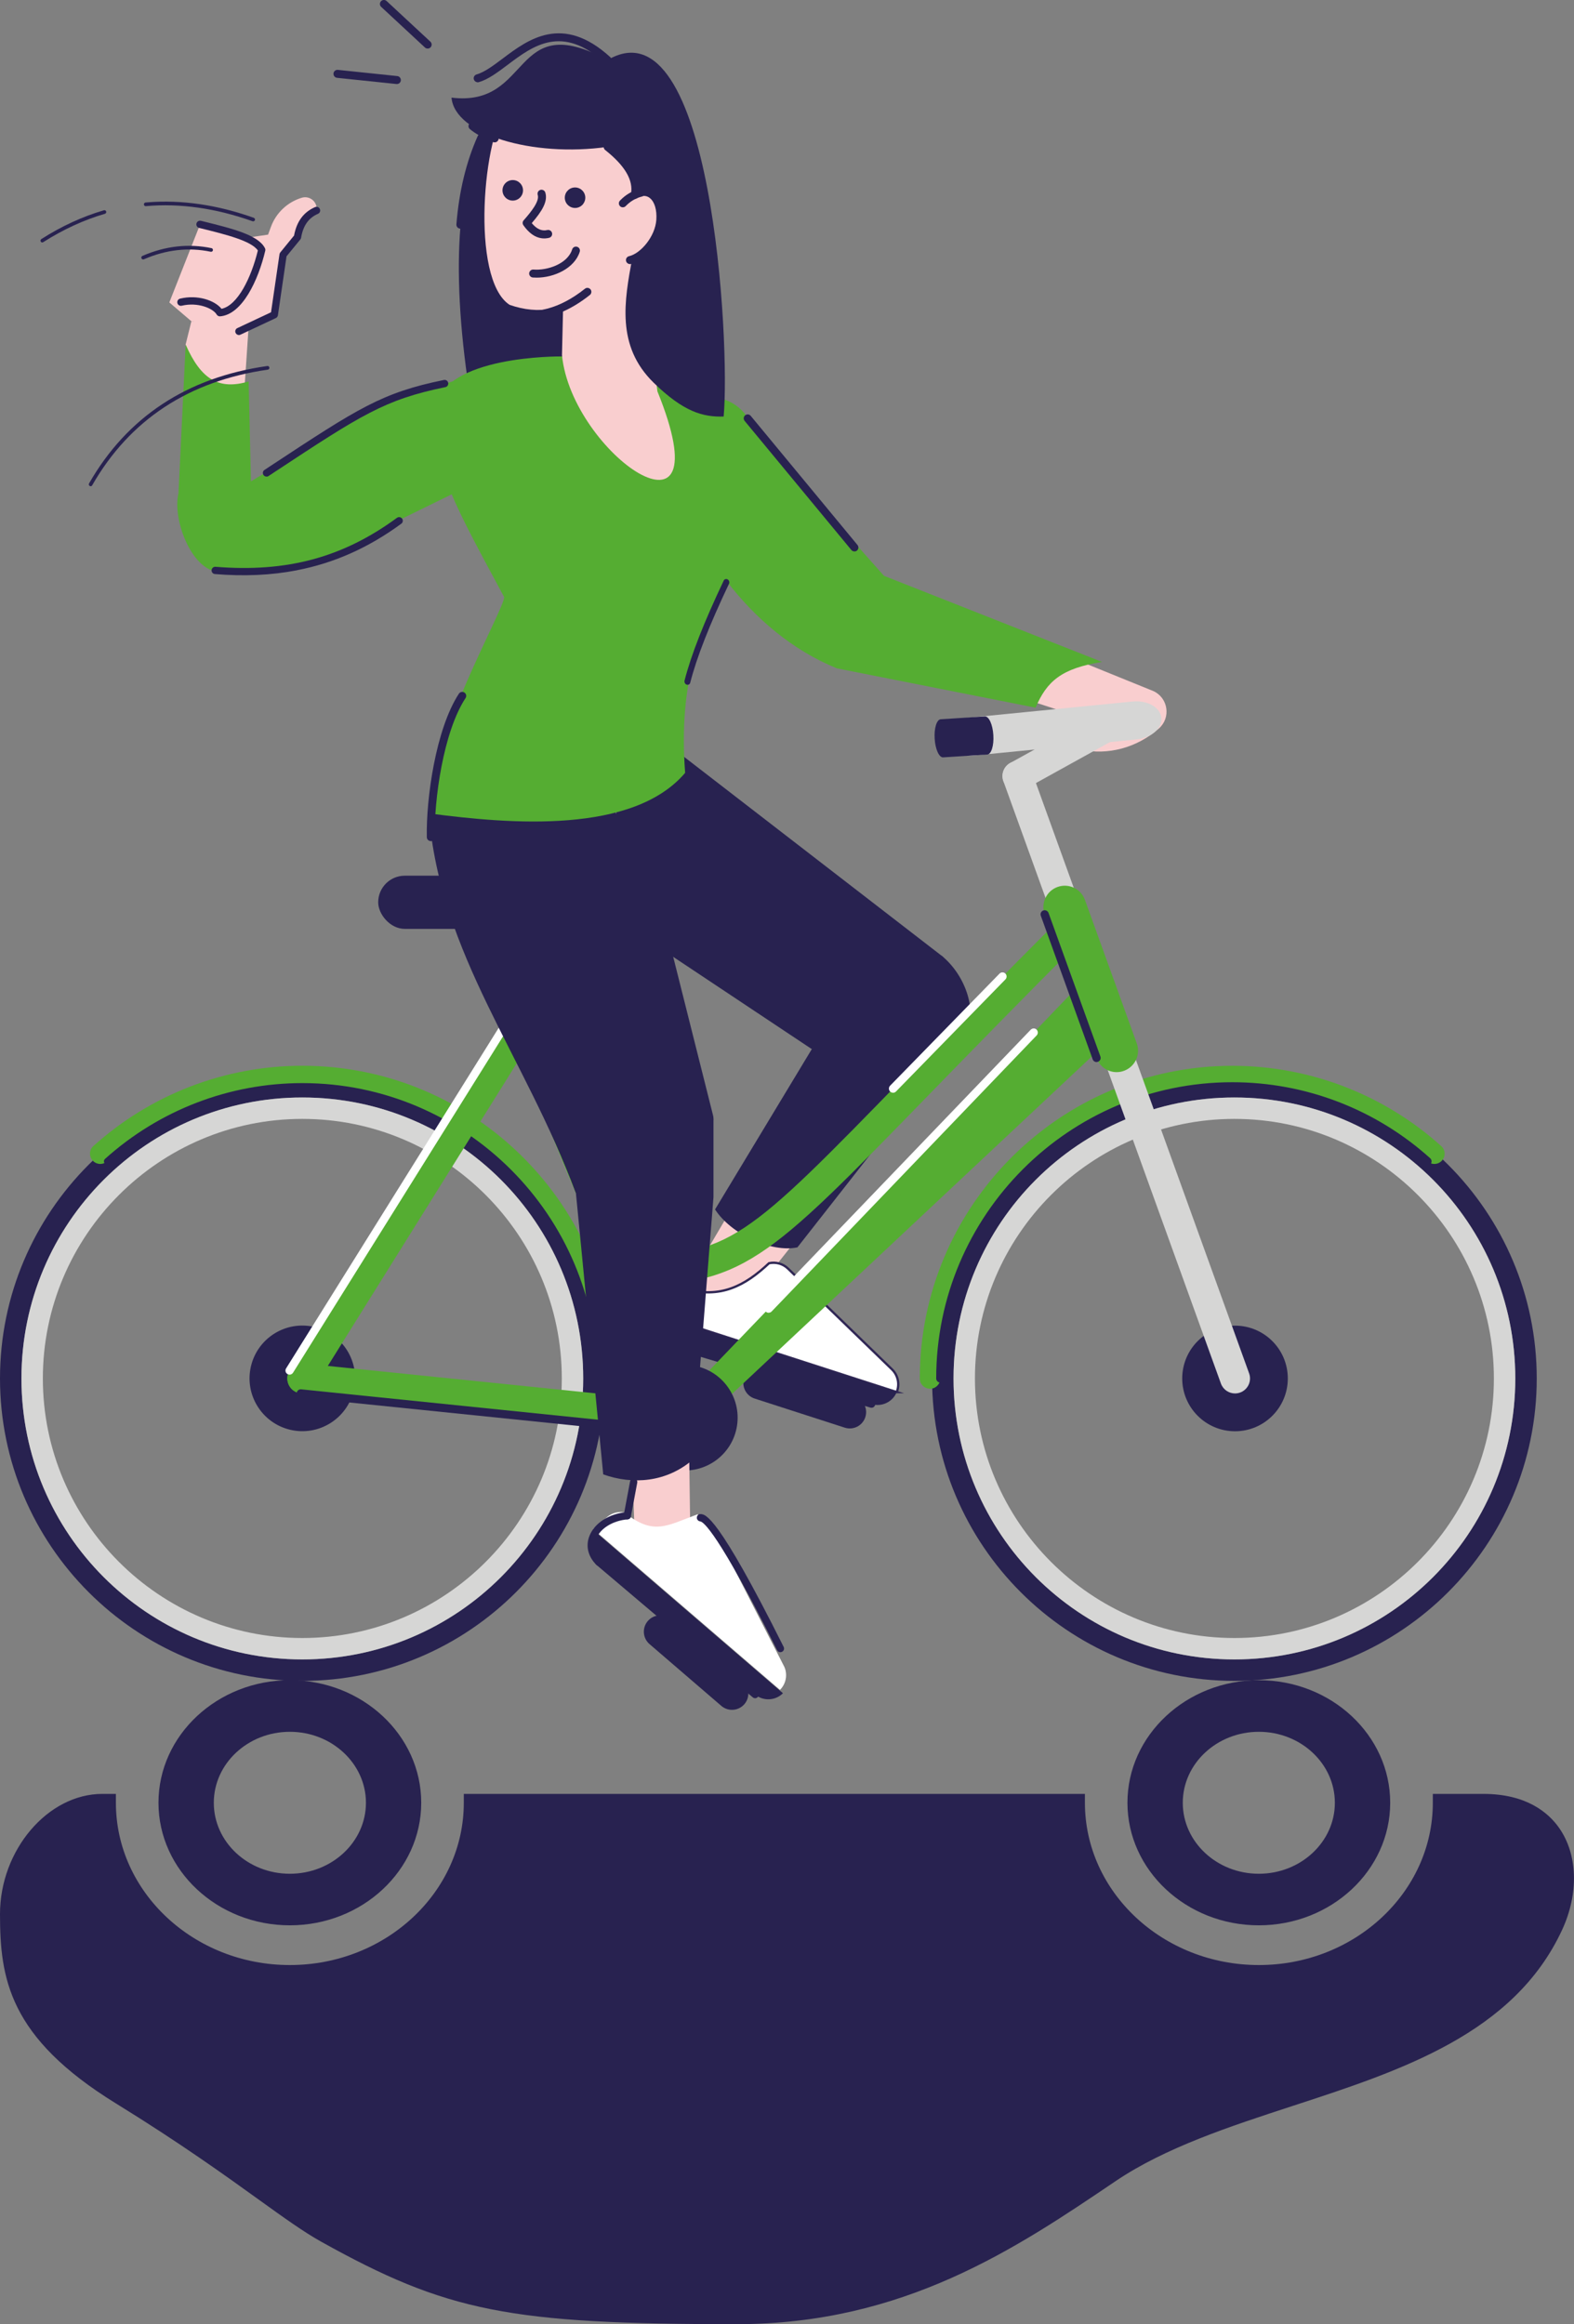 <?xml version="1.0" encoding="UTF-8"?> <svg xmlns="http://www.w3.org/2000/svg" id="Layer_2" width="120.12mm" height="177.31mm" viewBox="0 0 340.49 502.6"><rect x="0" y="0" width="340.49" height="502.6" fill="#808080" stroke="none"/><defs><style> .cls-1, .cls-2 { fill: #fff; } .cls-3 { fill: #f9cecf; } .cls-4 { fill: #55ad32; } .cls-5 { fill: #282250; } .cls-2 { stroke: #302755; stroke-miterlimit: 10; stroke-width: .5px; } .cls-6 { fill: #d6d6d5; } </style></defs><g id="Layer_1-2" data-name="Layer_1"><g><path class="cls-5" d="M272.31,416.35c15.67,0,28.42-11.89,28.42-26.51s-12.75-26.5-28.42-26.5-28.42,11.89-28.42,26.5,12.75,26.51,28.42,26.51ZM272.31,374.5c9.07,0,16.45,6.88,16.45,15.35s-7.38,15.35-16.45,15.35-16.45-6.88-16.45-15.35,7.38-15.35,16.45-15.35ZM337.27,395.28c-2.36-3.35-7.12-7.35-16.39-7.35h-10.93v1.91c0,19.35-16.88,35.1-37.63,35.1s-37.63-15.75-37.63-35.1v-1.91H100.33v1.91c0,19.35-16.88,35.1-37.63,35.1s-37.63-15.75-37.63-35.1v-1.91h-2.94c-11.79,0-22.13,12.15-22.13,25.99s1.85,26.65,25.1,40.96c13.83,8.52,23.67,15.6,30.85,20.77,5.45,3.92,9.75,7.01,13.48,9.09,27.27,15.18,40.71,17.86,89.92,17.86,36.25,0,60.55-16.44,81.99-30.94,10.72-7.25,24.72-11.82,38.24-16.24,23.56-7.68,47.92-15.64,58.33-38.07,3.65-7.87,3.4-16.32-.65-22.08ZM62.7,416.35c15.67,0,28.42-11.89,28.42-26.51s-12.75-26.5-28.42-26.5-28.42,11.89-28.42,26.5,12.75,26.51,28.42,26.51ZM62.7,374.5c9.07,0,16.46,6.88,16.46,15.35s-7.38,15.35-16.46,15.35-16.45-6.88-16.45-15.35,7.38-15.35,16.45-15.35Z"></path><path class="cls-3" d="M228.58,157.86l6.11-1.36c2.39-.53-2.05-1.2-4.15-2.45l-8.77-2.85,9.47-9.16,18.27,7.41c3.2,1.48,3.83,5.76,1.18,8.09h0c-4.65,4.1-10.99,5.91-17.04,4.53-2.94-.67-4.85-1.94-5.07-4.22Z"></path><path class="cls-4" d="M224.03,153.04l-42.99-8.51-18.78-18.34,16.24-10.59,12.7,8.91,47.18,18.63c-8.72,1.39-11.94,4.16-14.36,9.9Z"></path><path class="cls-4" d="M144.11,99.16c4.8,18,17.79,37.6,36.93,45.37,6.55-2,15.12-9.41,10.17-20.02l-27.11-30.54-20,5.19Z"></path><path class="cls-3" d="M197.3,208.55l-42.62-30.9.52,33.9,25.4,11.85-32.54,55.3,13.49,2.92,44.01-55.51c4.9-5.86-2.35-12.74-8.27-17.56Z"></path><path class="cls-5" d="M203.72,206.7l-71.36-55.09,1.91,47.75,41.34,27.51s34.03-15.35,28.11-20.18Z"></path><path class="cls-5" d="M154.68,261.54c3.53,5.44,12.26,9.39,17.82,8.2l36.27-46.23c2.79-4.5.24-12.48-5.05-16.82l-28.11,20.18-20.93,34.67Z"></path><path class="cls-5" d="M182.74,308.73l-19.49-6.29c-1.86-.6-2.88-2.59-2.28-4.45h0c.6-1.86,2.59-2.88,4.45-2.28l19.49,6.29c1.86.6,2.88,2.59,2.28,4.45h0c-.6,1.86-2.59,2.88-4.45,2.28Z"></path><g><path class="cls-2" d="M193.98,301.04h0c.69-1.7.28-3.65-1.04-4.93l-22.49-21.79c-1.08-1.04-2.62-1.47-4.09-1.15-5.22,4.89-10.51,7.75-18.29,5.53-1.33.3-2.45,1.18-3.05,2.41l-1.74,3.55h0s50.71,16.38,50.71,16.38h0Z"></path><path class="cls-5" d="M143.27,284.66c-1.22,2.49.09,5.48,2.75,6.27l42.52,12.71c2.21.66,4.57-.47,5.44-2.6l-50.71-16.38Z"></path><path class="cls-5" d="M188.54,304.43c-.07,0-.15-.01-.23-.03l-42.52-12.71c-.42-.13-.66-.57-.53-.98.13-.42.56-.66.98-.53l42.52,12.71c.42.13.66.57.53.98-.1.34-.42.56-.76.56Z"></path></g><path class="cls-4" d="M148.14,309.8c-.81,0-1.62-.3-2.25-.9-1.29-1.24-1.33-3.29-.09-4.59l88.71-92.37c1.24-1.29,3.29-1.33,4.59-.09,1.29,1.24,1.33,3.29.09,4.59l-88.71,92.37c-.64.66-1.49,1-2.34,1Z"></path><path class="cls-4" d="M148.14,309.8c-.87,0-1.73-.34-2.37-1.02-1.23-1.31-1.16-3.36.15-4.58l91.19-85.5c1.31-1.22,3.36-1.16,4.58.15,1.23,1.31,1.16,3.36-.15,4.58l-91.19,85.5c-.63.59-1.42.88-2.22.88Z"></path><path class="cls-6" d="M148.14,309.8c-1.27,0-2.48-.75-3-2l-44.72-108.19c-.68-1.66.1-3.55,1.76-4.24,1.66-.69,3.55.1,4.24,1.76l44.72,108.19c.68,1.66-.1,3.55-1.76,4.24-.41.17-.83.25-1.24.25Z"></path><g><path class="cls-4" d="M148.14,309.8c-1.27,0-2.48-.75-3-2l-35.35-85.57c-.68-1.66.1-3.55,1.76-4.24,1.66-.69,3.55.1,4.24,1.76l35.35,85.57c.68,1.66-.1,3.55-1.76,4.24-.41.17-.83.25-1.24.25Z"></path><path class="cls-4" d="M145.15,307.8l-35.35-85.57c-.68-1.66.1-3.55,1.76-4.24,1.66-.69,3.55.1,4.24,1.76l35.35,85.57-5.99,2.48Z"></path><path class="cls-4" d="M145.15,307.8l-35.35-85.57c-.68-1.66.1-3.55,1.76-4.24,1.66-.69,3.55.1,4.24,1.76l35.35,85.57-5.99,2.48Z"></path></g><path class="cls-5" d="M65.4,237.33c33.56,0,60.76,27.2,60.76,60.76s-27.2,60.76-60.76,60.76-60.76-27.2-60.76-60.76,27.2-60.76,60.76-60.76h0ZM65.4,232.69C29.34,232.69,0,262.03,0,298.09s29.34,65.4,65.4,65.4,65.4-29.34,65.4-65.4-29.34-65.4-65.4-65.4h0Z"></path><path class="cls-6" d="M65.4,241.96c30.95,0,56.13,25.18,56.13,56.13s-25.18,56.13-56.13,56.13-56.13-25.18-56.13-56.13,25.18-56.13,56.13-56.13h0ZM65.4,237.33c-33.56,0-60.76,27.2-60.76,60.76s27.2,60.76,60.76,60.76,60.76-27.2,60.76-60.76-27.2-60.76-60.76-60.76h0Z"></path><circle class="cls-5" cx="267.16" cy="298.09" r="11.42"></circle><circle class="cls-5" cx="65.4" cy="298.09" r="11.42" transform="translate(-239.74 293.25) rotate(-76.72)"></circle><path class="cls-4" d="M148.15,309.8c-.11,0-.22,0-.33-.02l-82.75-8.47c-1.78-.18-3.08-1.77-2.9-3.56.18-1.78,1.78-3.08,3.56-2.9l82.75,8.47c1.78.18,3.08,1.77,2.9,3.56-.17,1.67-1.58,2.91-3.22,2.91Z"></path><path class="cls-5" d="M267.03,237.33c33.56,0,60.76,27.2,60.76,60.76s-27.2,60.76-60.76,60.76-60.76-27.2-60.76-60.76,27.2-60.76,60.76-60.76h0ZM267.03,232.69c-36.06,0-65.4,29.34-65.4,65.4s29.34,65.4,65.4,65.4,65.4-29.34,65.4-65.4-29.34-65.4-65.4-65.4h0Z"></path><path class="cls-6" d="M267.03,241.96c30.95,0,56.13,25.18,56.13,56.13s-25.18,56.13-56.13,56.13-56.13-25.18-56.13-56.13,25.18-56.13,56.13-56.13h0ZM267.03,237.33c-33.56,0-60.76,27.2-60.76,60.76s27.2,60.76,60.76,60.76,60.76-27.2,60.76-60.76-27.2-60.76-60.76-60.76h0Z"></path><rect class="cls-5" x="81.81" y="189.37" width="46.52" height="11.5" rx="5.75" ry="5.75"></rect><path class="cls-4" d="M134.99,278c-1.79,0-3.24-1.45-3.24-3.24s1.45-3.24,3.24-3.24c23.05,0,25.95-2.98,61.51-39.52,8.74-8.98,19.61-20.15,33.15-33.69,1.27-1.27,3.32-1.27,4.59,0,1.27,1.27,1.27,3.32,0,4.59-13.51,13.51-24.36,24.66-33.09,33.62-35.78,36.76-40.37,41.48-66.16,41.48Z"></path><circle class="cls-5" cx="148.14" cy="306.56" r="11.42" transform="translate(-178.19 403.68) rotate(-80.78)"></circle><g><path class="cls-4" d="M130.79,300.31c-1.23,0-2.22-.99-2.22-2.22,0-34.84-28.34-63.18-63.18-63.18-15.61,0-30.6,5.76-42.22,16.22-.91.82-2.31.75-3.13-.17-.82-.91-.75-2.31.16-3.13,12.44-11.19,28.49-17.36,45.19-17.36,37.28,0,67.61,30.33,67.61,67.61,0,1.23-.99,2.22-2.22,2.22Z"></path><path class="cls-5" d="M128.57,298.78c-.38,0-.69-.31-.69-.69,0-34.45-28.03-62.48-62.48-62.48-15.43,0-30.26,5.7-41.76,16.04-.29.26-.72.23-.98-.05-.26-.28-.23-.72.05-.98,11.75-10.57,26.91-16.4,42.69-16.4,35.22,0,63.87,28.65,63.87,63.87,0,.38-.31.69-.69.69Z"></path></g><g><path class="cls-4" d="M201.19,300.31c-1.23,0-2.22-.99-2.22-2.22,0-37.28,30.33-67.61,67.61-67.61,16.7,0,32.75,6.17,45.19,17.36.91.82.98,2.22.16,3.13-.82.91-2.22.98-3.13.17-11.62-10.46-26.62-16.22-42.22-16.22-34.84,0-63.18,28.34-63.18,63.18,0,1.23-.99,2.22-2.22,2.22Z"></path><path class="cls-5" d="M203.41,298.98c-.49,0-.89-.4-.89-.89,0-35.33,28.74-64.06,64.06-64.06,15.83,0,31.03,5.84,42.81,16.45.36.33.39.89.07,1.25-.33.36-.89.39-1.25.07-11.46-10.31-26.24-15.99-41.63-15.99-34.35,0-62.29,27.94-62.29,62.29,0,.49-.4.89-.89.89Z"></path></g><path class="cls-6" d="M267.16,301.33c-1.33,0-2.57-.82-3.05-2.14l-47.06-130.27c-.61-1.68.26-3.54,1.95-4.15,1.68-.61,3.54.26,4.15,1.95l47.06,130.27c.61,1.68-.26,3.54-1.95,4.15-.36.13-.74.19-1.1.19Z"></path><path class="cls-4" d="M241.56,231.85c-1.9,0-3.68-1.17-4.36-3.06l-11.22-31.05c-.87-2.41.38-5.06,2.78-5.93,2.41-.87,5.06.38,5.93,2.78l11.22,31.05c.87,2.41-.38,5.06-2.78,5.93-.52.19-1.05.28-1.57.28Z"></path><path class="cls-1" d="M193.18,236.3c-.22,0-.45-.08-.62-.25-.35-.34-.36-.9-.02-1.26l23.68-24.25c.34-.35.91-.36,1.26-.01.35.34.36.9.02,1.26l-23.68,24.25c-.17.18-.4.27-.64.27Z"></path><path class="cls-1" d="M166.27,283.89c-.22,0-.44-.08-.61-.25-.35-.34-.36-.9-.03-1.26l57.34-59.71c.34-.35.9-.37,1.26-.03.35.34.36.9.03,1.26l-57.34,59.71c-.17.18-.41.27-.64.27Z"></path><path class="cls-5" d="M237.2,229.67c-.36,0-.7-.22-.83-.59l-11.22-31.05c-.17-.46.07-.97.53-1.14.46-.16.97.07,1.14.53l11.22,31.05c.17.46-.07.97-.53,1.14-.1.04-.2.05-.3.05Z"></path><path class="cls-4" d="M65.39,301.33c-.59,0-1.18-.16-1.71-.49-1.52-.95-1.98-2.95-1.03-4.47l47.67-76.35c.95-1.52,2.95-1.98,4.47-1.03,1.52.95,1.98,2.95,1.03,4.47l-47.67,76.35c-.61.99-1.67,1.53-2.75,1.53Z"></path><path class="cls-1" d="M62.64,297.26c-.16,0-.32-.04-.47-.13-.42-.26-.54-.81-.28-1.22l46.8-74.94c.26-.42.81-.54,1.22-.28.42.26.54.81.28,1.22l-46.8,74.94c-.17.27-.46.42-.75.42Z"></path><path class="cls-5" d="M140.4,309.91s-.06,0-.09,0l-75.34-7.71c-.49-.05-.84-.49-.79-.97.05-.49.5-.84.97-.79l75.34,7.71c.49.05.84.49.79.97-.05.46-.43.8-.88.8Z"></path><path class="cls-3" d="M95,179.65c1.1,1.15,29.07,54.54,39.92,84.13l2.32,66.48,12.08,1.09-.91-64.85c.5-7.77,3.87-19.18,1.49-26.76l-10.14-32.22-10.92-34.71-33.85,6.83Z"></path><path class="cls-5" d="M92.76,175.89c2.44,30.6,20.77,52.35,31.83,82.19,0,0,32.04-9.34,29.62-17.03l-8.99-35.76-12.2-30.01-40.25.61Z"></path><path class="cls-5" d="M130.49,318.83l-5.9-60.76,29.75-16.11v16.94l-4.49,56.77c-5.69,4.89-12.98,5.45-19.37,3.16Z"></path><path class="cls-1" d="M168.73,365.43h0c1.3-1.3,1.68-3.26.95-4.95l-15.51-30.35c-.6-1.38-1.84-2.37-3.33-2.64-6.71,2.48-9.48,4.62-15.79-.44-1.34-.24-2.72.14-3.75,1.04l-2.98,2.6h0s40.4,34.75,40.4,34.75h0Z"></path><path class="cls-5" d="M128.98,331.41c-2.09,1.82-2.04,5.09.1,6.85l34.27,28.19c1.78,1.47,4.39,1.34,6.02-.29l-40.4-34.75Z"></path><path class="cls-5" d="M163.35,367.24c-.18,0-.36-.06-.51-.19l-33.8-28.63c-.33-.28-.37-.78-.09-1.11.28-.33.78-.38,1.11-.09l33.8,28.63c.33.28.37.78.09,1.11-.16.18-.38.28-.6.28Z"></path><path class="cls-5" d="M135.71,328.56s-.1,0-.15-.01c-.43-.08-.71-.49-.63-.92l1.37-7.29c.08-.43.49-.71.92-.63.43.08.71.49.63.92l-1.37,7.29c-.07.38-.4.64-.78.64Z"></path><path class="cls-5" d="M129.55,338.61c-.2,0-.4-.08-.56-.23-1.75-1.75-2.31-3.97-1.54-6.08,1.06-2.9,4.27-4.98,8.19-5.32.43-.04.82.29.85.72.04.43-.28.82-.72.86-3.25.28-6,2-6.84,4.29-.56,1.53-.14,3.1,1.17,4.42.31.31.31.81,0,1.12-.15.15-.36.23-.56.23Z"></path><path class="cls-5" d="M168.81,357.29c-.29,0-.57-.16-.71-.44-12.8-25.56-15.97-27.78-16.63-27.85-.42-.04-.76-.42-.73-.84.03-.42.34-.77.78-.74,1.1.03,3.67.1,18,28.72.2.39.04.87-.35,1.06-.11.06-.23.08-.35.08Z"></path><path class="cls-5" d="M156.04,368.9l-15.53-13.36c-1.48-1.27-1.65-3.51-.38-4.99h0c1.27-1.48,3.51-1.65,4.99-.38l15.53,13.36c1.48,1.27,1.65,3.51.38,4.99h0c-1.27,1.48-3.51,1.65-4.99.38Z"></path><polygon class="cls-4" points="52.56 105.14 68.5 95.48 86.42 85.76 97.92 82.48 104.15 89.07 102.63 99.49 97.99 106.76 86.97 112.16 73.86 119.74 65.1 122.66 56.43 120.23 52.56 105.14"></polygon><path class="cls-5" d="M131.43,12.97c-31.84-1.01-39.64,33.88-25.21,95.76l29.51,3.48-4.31-99.24Z"></path><path class="cls-4" d="M161.49,89.95l24.88,38.19,28.19,15.93-6.36,2.69-28.21-3.59-34.82-41.5c-1.5-1.78-2.31-4.05-2.28-6.37h0c.06-6.41,6.18-11.02,12.36-9.32l.9.25c2.16.59,4.05,1.91,5.35,3.73Z"></path><path class="cls-4" d="M92.76,175.89c17.84,2.37,44.18,4.48,55.45-8.76-3.05-40.21,20.29-46.14,15.98-54.76l-10.32-22.32-4.11-8.39s-20.39-4.58-28.43-4.58c0,0-25.66-.28-27.11,11.25-1.45,11.52,5.01,22.46,14.84,40.79,0,2.75-16.29,30.86-16.29,46.77Z"></path><path class="cls-3" d="M146.09,42.94c-1.81,15.38-18.56,20.51-18.56,20.51-5.28,3.44-10.96,4.7-17.3,2.47-8.61-5.62-5.63-37.39-.44-42.6,0,0,11.65-11.53,21.63-10.35,9.91,1.17,16.48,14.59,14.67,29.97Z"></path><path class="cls-3" d="M142.59,21.55l1.76,6.51c2.07,7.66,2.23,15.71.47,23.45l-4.32,19.02,1.71,14.09c14.81,36.45-18.6,13.45-20.64-7.84l.29-12.51,20.74-42.73Z"></path><path class="cls-5" d="M131.43,31.76c-16.31,2.31-33.09-2.72-33.76-10.65,17.59,2.16,12.85-19.46,33.76-8.13,22.58-13.31,26.57,61.5,25.11,77.1-4.49.13-8.67-1.01-15.14-7.32-16.32-15.92,7.32-39.07-9.97-51Z"></path><path class="cls-3" d="M142.5,47.4c-.28,4.05-2.74,7.96-5.49,8.73-2.75.77-4.76-1.88-4.48-5.93.28-4.05,2.74-7.96,5.49-8.73,2.75-.77,4.76,1.88,4.48,5.93Z"></path><path class="cls-5" d="M126.6,42.51c.13,1.22-.74,2.31-1.96,2.45-1.22.13-2.31-.74-2.45-1.96-.13-1.22.74-2.31,1.96-2.45,1.22-.13,2.31.74,2.45,1.96Z"></path><circle class="cls-5" cx="110.92" cy="41.16" r="2.22"></circle><path class="cls-5" d="M116.1,60.04c-.28,0-.56-.01-.84-.03-.47-.04-.83-.46-.79-.93.04-.47.47-.83.93-.79,2.88.24,7.36-1.15,8.37-4.36.14-.45.63-.71,1.08-.56.45.14.71.63.56,1.08-1.13,3.58-5.54,5.59-9.32,5.59Z"></path><path class="cls-5" d="M117.22,51.53c-1.45-.17-2.8-1.11-4-2.82-.23-.33-.21-.77.06-1.07,1.64-1.85,3.47-4.15,3.04-5.49-.14-.45.11-.94.56-1.08.45-.14.94.11,1.08.56.6,1.9-.7,4.04-2.93,6.62,1.07,1.29,2.17,1.78,3.35,1.5.46-.11.93.17,1.04.64.11.46-.17.93-.64,1.04-.53.13-1.06.16-1.56.1Z"></path><path class="cls-5" d="M114.39,69.01c-1.48,0-2.95-.19-4.43-.59-.46-.12-.73-.59-.61-1.05.12-.46.6-.73,1.05-.61,5.33,1.41,10.75-.04,16.13-4.32.37-.3.91-.23,1.21.14.3.37.23.91-.14,1.21-4.37,3.47-8.8,5.22-13.22,5.22Z"></path><path class="cls-5" d="M103.23,17.78c-.34-.04-.63-.28-.73-.62-.13-.46.14-.93.59-1.06,1.73-.49,3.64-1.93,5.67-3.45,5.45-4.1,12.92-9.72,23.25-.3.35.32.38.87.06,1.22-.32.35-.87.38-1.22.06-9.27-8.46-15.53-3.75-21.05.4-2.16,1.62-4.2,3.16-6.24,3.74-.11.03-.23.04-.34.03Z"></path><path class="cls-5" d="M106.91,30.78c-.08,0-.16-.03-.23-.06-2.34-.98-3.99-1.9-5.04-2.81-.36-.31-.39-.86-.08-1.22.31-.36.86-.39,1.22-.08.89.78,2.42,1.63,4.56,2.52.44.18.65.69.46,1.13-.15.36-.52.57-.9.52Z"></path><path class="cls-5" d="M99.49,49.44c-.46-.05-.79-.46-.76-.92.56-7.07,2.11-13.49,4.6-19.08.19-.43.7-.63,1.14-.44.43.19.63.7.44,1.14-2.41,5.41-3.91,11.65-4.46,18.52-.04.47-.45.83-.93.79-.01,0-.02,0-.03,0Z"></path><path class="cls-5" d="M93.16,181.89c-.45-.02-.82-.38-.83-.84-.17-8.38,1.95-23.43,6.94-31.04.26-.4.79-.51,1.19-.25.4.26.51.8.25,1.19-4.82,7.35-6.82,22.01-6.66,30.07,0,.48-.37.87-.84.88-.02,0-.03,0-.05,0Z"></path><path class="cls-5" d="M136.17,57.1c-.35-.04-.66-.3-.74-.67-.11-.46.19-.93.65-1.03,2.47-.56,5.65-4.2,5.9-7.89.14-2.1-.37-3.85-1.39-4.67-.56-.46-1.24-.58-2-.37-.46.13-.93-.14-1.06-.6-.13-.46.14-.93.6-1.06,1.3-.36,2.56-.12,3.56.69,1.47,1.2,2.21,3.43,2.02,6.13-.31,4.55-4.08,8.74-7.24,9.46-.1.02-.2.03-.29.02Z"></path><path class="cls-5" d="M134.63,44.83c-.18-.02-.35-.1-.49-.23-.34-.33-.36-.87-.03-1.22,1.23-1.28,2.65-2.11,4.33-2.55.46-.12.93.16,1.05.62.12.46-.16.93-.62,1.05-1.37.35-2.52,1.03-3.52,2.07-.19.2-.46.29-.72.26Z"></path><path class="cls-5" d="M137.23,42.98s-.04,0-.05,0c-.47-.09-.78-.53-.69-1,.55-3-1.28-6.13-5.58-9.54-.29-.23-.4-.63-.27-.98.13-.35.47-.58.85-.56,3.33.15,5.33-1.42,6.85-2.98.33-.34.88-.35,1.22-.02.34.33.35.88.02,1.22-1.34,1.38-3.18,2.91-5.93,3.38,3.65,3.34,5.14,6.56,4.55,9.79-.08.45-.5.75-.95.7Z"></path><path class="cls-5" d="M72.9,16.83c-.47-.06-.8-.48-.76-.95.05-.47.47-.82.95-.77l12.85,1.34h.01c.47.06.8.48.76.95-.05.47-.47.82-.95.77l-12.85-1.34h-.01Z"></path><path class="cls-5" d="M92.41,10.5c-.17-.02-.35-.09-.48-.22l-9.47-8.79c-.35-.32-.37-.87-.05-1.22.32-.35.87-.37,1.22-.05l9.47,8.79c.35.32.37.87.05,1.22-.2.21-.47.3-.73.27Z"></path><path class="cls-3" d="M52.18,94.57l1.6-23.9-12.38-1.19-1.25,5.04s4.31,26.13,12.03,20.05Z"></path><path class="cls-4" d="M59.35,123.64h-11.46c-6.07.5-10.71-11.05-9.28-16.97l1.55-32.15c3.33,7.53,7.14,9.88,13.63,7.97l.5,22c16.32-2.67,20.01,17.93,5.06,19.15Z"></path><path class="cls-5" d="M64.2,123.33c-5.52,1.07-11.38,1.33-17.71.81-.44-.04-.76-.42-.72-.85.04-.43.42-.76.85-.72,15.45,1.25,27.55-2.01,39.25-10.59.36-.26.85-.18,1.11.17.26.35.18.85-.17,1.1-7.07,5.18-14.47,8.5-22.6,10.07Z"></path><path class="cls-5" d="M57.71,103.06c-.28.02-.56-.1-.72-.35-.24-.36-.14-.86.23-1.09l1.27-.84c18.98-12.5,24.08-15.86,37.53-18.61.43-.09.85.19.93.62.09.43-.19.85-.62.93-13.15,2.7-18.2,6.02-36.98,18.39l-1.27.84c-.12.08-.24.12-.37.13Z"></path><path class="cls-3" d="M41.41,69.48l-4.78-4.08,6.66-16.89,10.33,2.87,4.37-.64.62-1.69c1.11-3.03,3.59-5.36,6.68-6.29h0c1.75-.52,3.45.94,3.19,2.74-1.8,1.14-3.71,2.63-3.7,4.44,0,.48-.11.95-.42,1.33l-3.11,3.81-1.89,12.97-7.67,3.6-10.28-2.18Z"></path><path class="cls-5" d="M47.62,68.41c-.3.02-.59-.13-.75-.39-.77-1.34-4.1-2.74-7.55-1.91-.42.11-.85-.16-.95-.58-.1-.42.16-.85.58-.95,3.76-.91,7.49.36,8.97,2.2,3.48-.72,6.42-6.7,7.86-12.61-1.39-2.08-6.9-3.45-12.24-4.77l-.46-.11c-.42-.1-.68-.53-.58-.96.11-.42.53-.68.96-.58l.46.11c6.42,1.59,11.96,2.96,13.4,5.82.08.17.11.36.06.54-1.49,6.31-4.95,13.81-9.78,14.19Z"></path><path class="cls-5" d="M51.75,72.45c-.32.03-.63-.15-.78-.45-.19-.39-.02-.87.38-1.05l7.28-3.42,1.83-12.55c.02-.14.08-.28.17-.39l2.98-3.65c.57-3.05,2.06-5.07,4.54-6.15.4-.18.87,0,1.04.41.18.4,0,.87-.41,1.04-2.04.89-3.2,2.54-3.65,5.18-.02.13-.08.26-.17.37l-2.98,3.64-1.86,12.75c-.04.26-.21.49-.45.6l-7.67,3.6c-.09.04-.18.07-.27.07Z"></path><path class="cls-5" d="M54.78,47.86c-.05,0-.11,0-.16-.02-7.96-2.82-15.71-3.92-23.07-3.26h0c-.22.02-.41-.14-.42-.36-.02-.22.14-.41.36-.43.16-.01.32-.03.48-.04,7.33-.58,15.04.54,22.93,3.35.21.07.31.3.24.5-.05.15-.19.25-.34.26Z"></path><path class="cls-5" d="M9.18,52.43c-.14.01-.28-.05-.36-.18-.12-.18-.06-.43.12-.55,4.37-2.79,8.92-4.88,13.54-6.23.21-.06.43.06.49.27.06.21-.06.43-.27.49-4.55,1.32-9.03,3.39-13.34,6.13-.06.04-.12.06-.18.06Z"></path><path class="cls-5" d="M19.64,105.14c-.08,0-.16-.01-.23-.05-.19-.11-.25-.35-.15-.54,8.25-14.39,21.23-22.94,38.56-25.4.24-.03.42.12.45.34.03.22-.12.42-.34.45-17.08,2.43-29.86,10.84-37.99,25.01-.07.12-.19.19-.31.2Z"></path><path class="cls-5" d="M30.99,56.1c-.16.01-.33-.08-.39-.24-.09-.2,0-.43.21-.52,4.95-2.15,9.97-2.71,14.94-1.68.21.04.35.25.31.47-.04.21-.26.35-.47.31-4.8-1-9.67-.45-14.46,1.63-.04.02-.08.03-.13.03Z"></path><path class="cls-5" d="M148.17,147.76c.08.13.21.24.36.29.34.12.69-.06.78-.41,1.39-5.46,4.14-12.46,8.4-21.43.15-.32.01-.72-.3-.91-.32-.18-.7-.07-.85.24-4.29,9.04-7.07,16.12-8.48,21.65-.05.19,0,.39.09.55Z"></path><path class="cls-5" d="M185.01,119.23c-.3.06-.63-.04-.84-.29l-23.09-27.92c-.3-.37-.25-.91.11-1.21.37-.3.91-.25,1.21.12l23.09,27.92c.3.37.25.91-.11,1.21-.11.09-.24.15-.37.18Z"></path><path class="cls-6" d="M220.11,171.07c-1.14,0-2.25-.6-2.84-1.67-.87-1.57-.3-3.54,1.27-4.41l20.86-11.54c1.57-.87,3.54-.3,4.41,1.27.87,1.57.3,3.54-1.27,4.41l-20.86,11.54c-.5.27-1.04.41-1.57.41Z"></path><path class="cls-6" d="M245.82,159.91l-35.41,3.5c-3.21.32-5.99-1.26-6.22-3.53h0c-.22-2.27,2.2-4.36,5.41-4.68l35.41-3.5c3.21-.32,5.99,1.26,6.22,3.53h0c.22,2.27-2.2,4.36-5.41,4.68Z"></path><path class="cls-5" d="M213.58,163.17l-9.56.61c-.87.06-1.69-1.74-1.83-4.02h0c-.15-2.27.44-4.16,1.3-4.22l9.56-.61c.87-.06,1.69,1.74,1.83,4.02h0c.15,2.27-.44,4.16-1.3,4.22Z"></path></g></g></svg> 